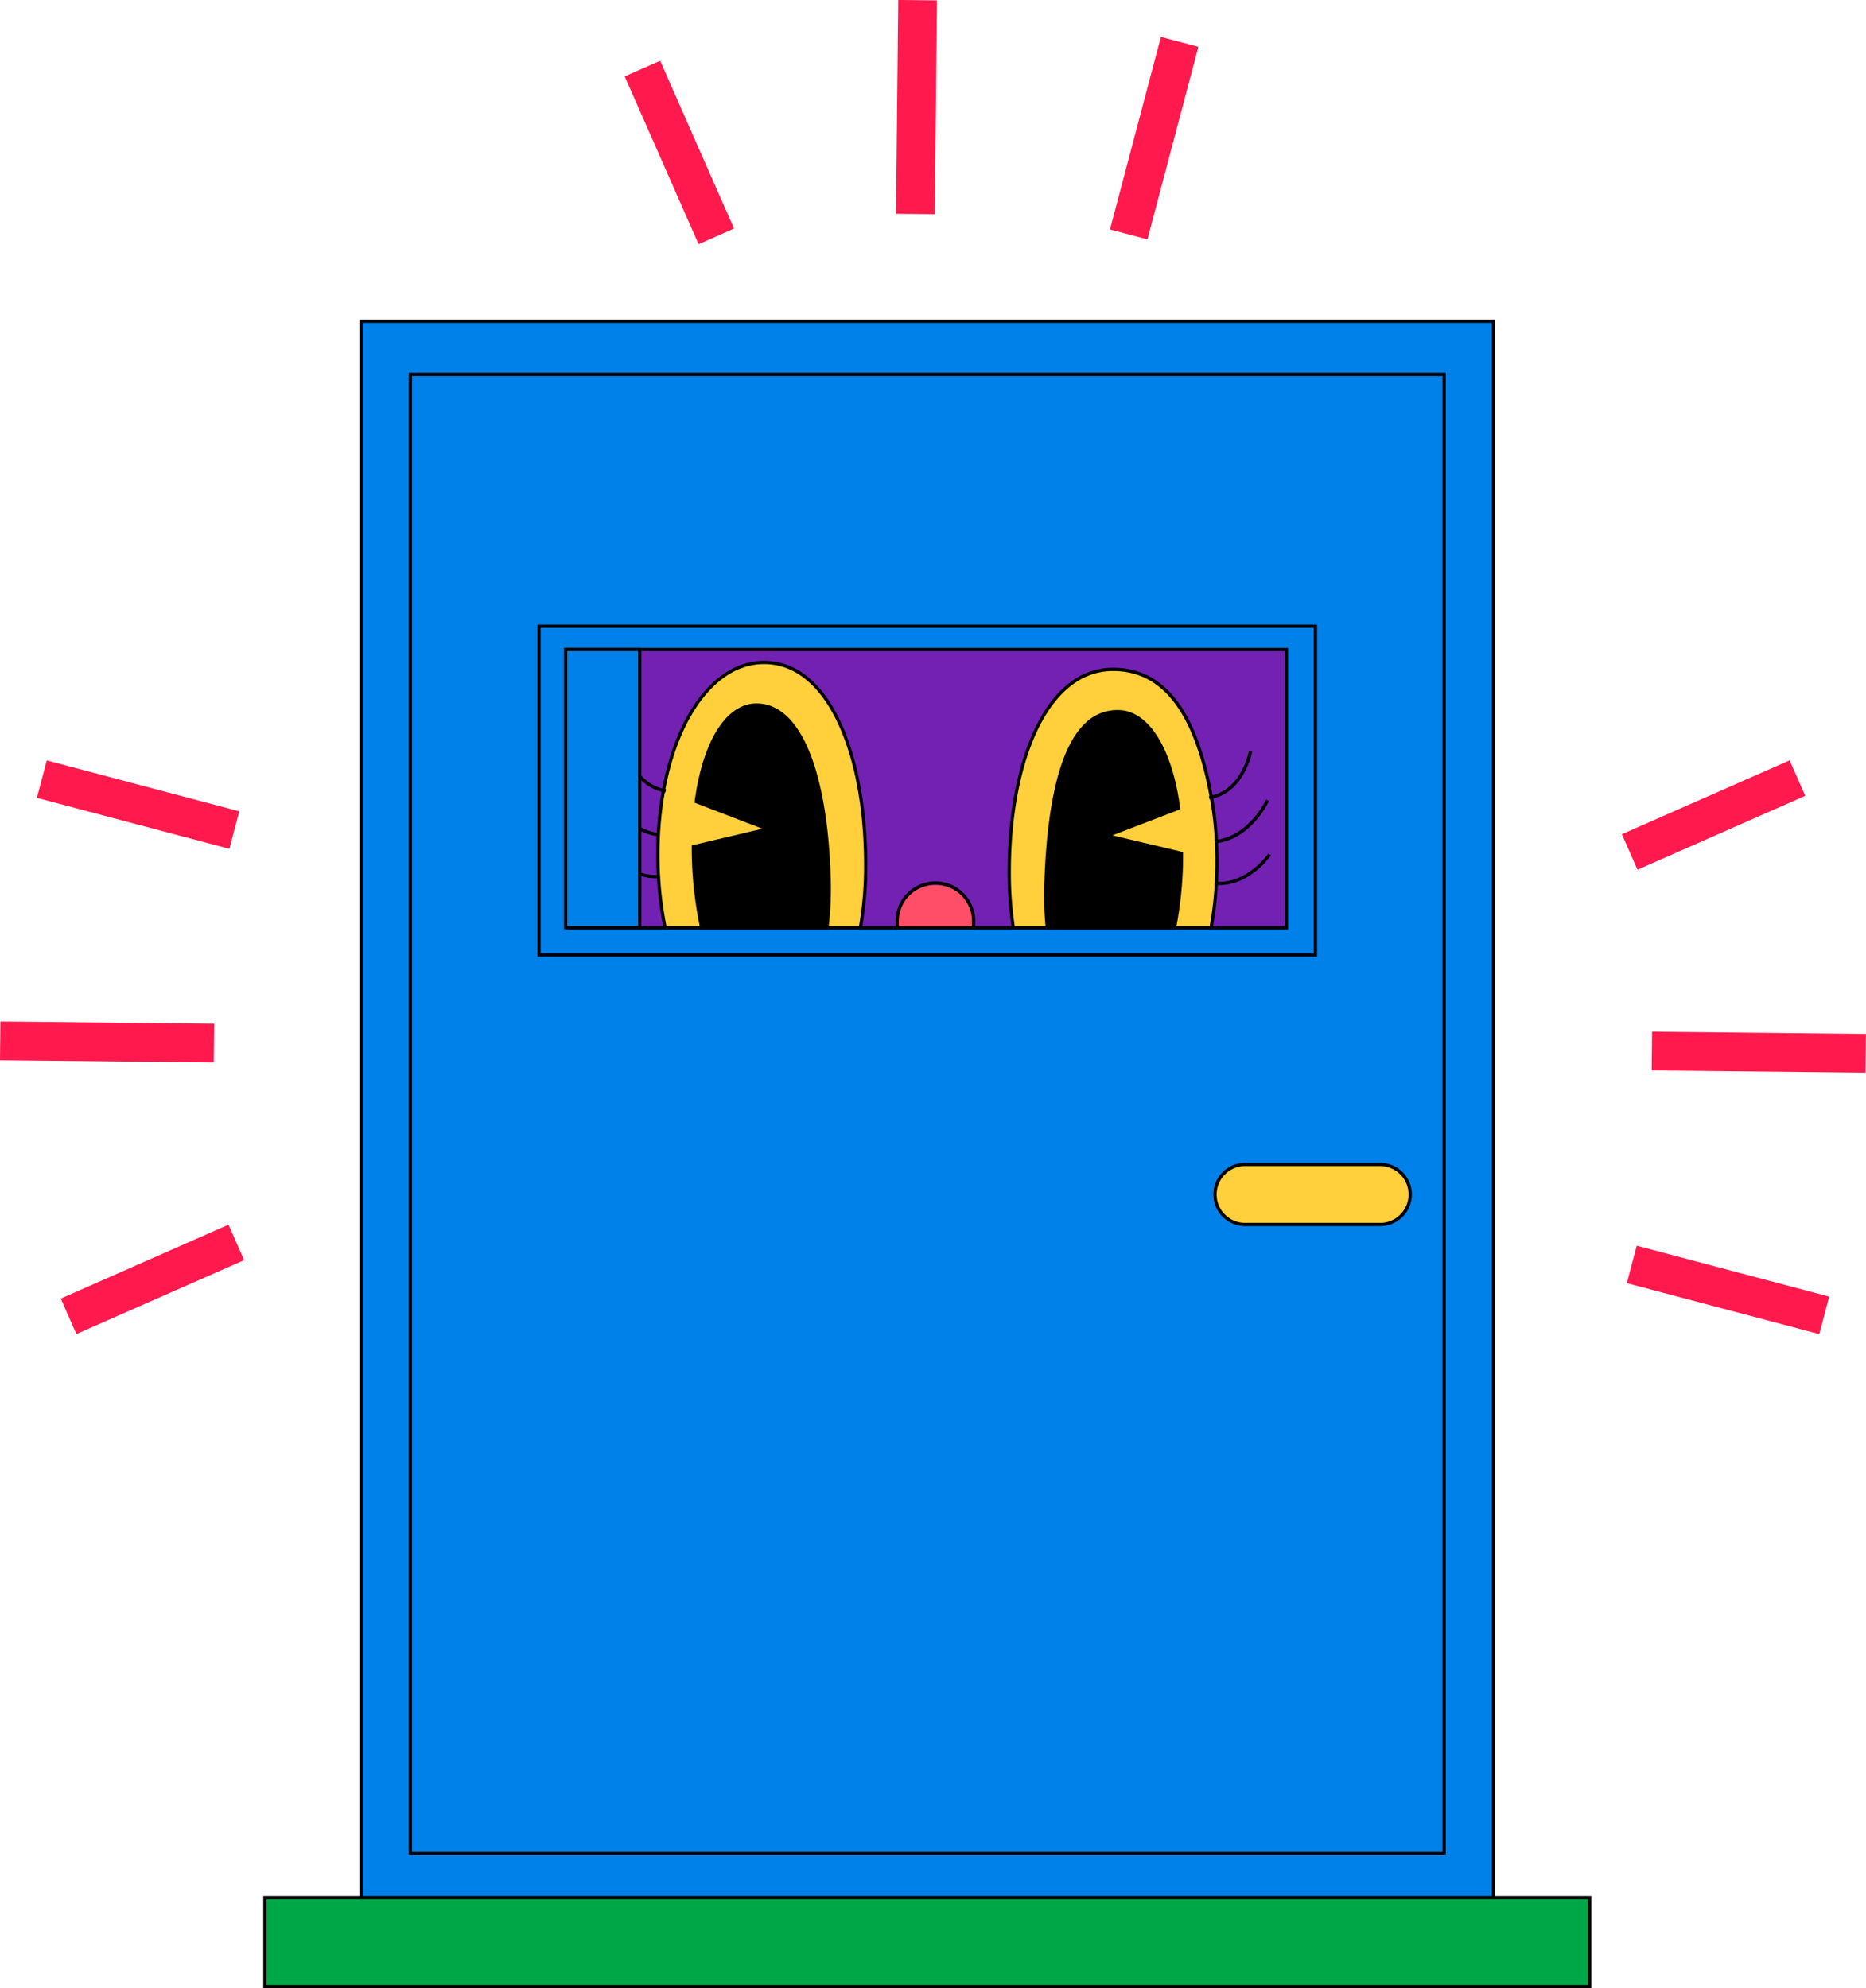 <?xml version="1.0" encoding="UTF-8"?> <svg xmlns="http://www.w3.org/2000/svg" viewBox="0 0 572.96 610.36"><defs><style> .cls-1 { fill: #ff194c; } .cls-2 { fill: #0080e9; } .cls-3 { fill: #00a746; } .cls-4 { fill: #ffd03c; } .cls-5 { fill: #7221b3; } .cls-6 { fill: #ff4f68; } </style></defs><g id="Слой_2" data-name="Слой 2"><g id="Слой_1-2" data-name="Слой 1"><g><rect class="cls-1" x="323.79" y="36.45" width="61.14" height="11.9" transform="translate(222.76 374.14) rotate(-75.18)"></rect><rect class="cls-1" x="202.65" y="18.67" width="11.9" height="56.28" transform="translate(-1.17 88.05) rotate(-23.77)"></rect><rect class="cls-1" x="248.62" y="26.93" width="65.65" height="11.9" transform="translate(245.59 313.96) rotate(-89.4)"></rect></g><g><rect class="cls-1" x="36.45" y="216.42" width="11.9" height="61.14" transform="translate(-207.22 224.83) rotate(-75.18)"></rect><rect class="cls-1" x="18.67" y="386.81" width="56.28" height="11.9" transform="translate(-154.34 52.19) rotate(-23.77)"></rect><rect class="cls-1" x="26.93" y="287.09" width="11.9" height="65.65" transform="translate(-287.36 349.42) rotate(-89.4)"></rect></g><g><rect class="cls-1" x="524.61" y="365.39" width="11.9" height="61.14" transform="translate(12.09 807.63) rotate(-75.18)"></rect><rect class="cls-1" x="498.01" y="244.26" width="56.28" height="11.9" transform="translate(-56.22 233.3) rotate(-23.77)"></rect><rect class="cls-1" x="534.12" y="290.23" width="11.9" height="65.65" transform="translate(211.34 859.68) rotate(-89.4)"></rect></g><g><g><g><rect class="cls-2" x="110.89" y="98.59" width="347.67" height="495.02"></rect><path d="M459.05,594.11H110.39v-496H459.05Zm-347.66-1H458.05v-494H111.39Z"></path></g><g><rect class="cls-2" x="126.02" y="114.96" width="317.4" height="454.07"></rect><path d="M443.92,569.52H125.52V114.46h318.4Zm-317.4-1h316.4V115.46H126.52Z"></path></g></g><g><rect class="cls-3" x="81.34" y="582.48" width="406.75" height="27.38"></rect><path d="M488.6,610.36H80.84V582H488.6Zm-406.76-1H487.6V583H81.84Z"></path></g><g><path class="cls-4" d="M423.79,375.91H382.28a9.21,9.21,0,0,1-9.21-9.21h0a9.21,9.21,0,0,1,9.21-9.22h41.51A9.21,9.21,0,0,1,433,366.7h0A9.21,9.21,0,0,1,423.79,375.91Z"></path><path d="M423.79,376.41H382.28a9.71,9.71,0,1,1,0-19.42h41.51a9.71,9.71,0,1,1,0,19.42ZM382.28,358a8.71,8.71,0,1,0,0,17.42h41.51a8.71,8.71,0,1,0,0-17.42Z"></path></g><g><g><rect class="cls-5" x="174.45" y="199.4" width="220.53" height="85.46"></rect><path d="M395.49,285.36H174V198.9H395.49Zm-220.54-1H394.49V199.9H175Z"></path></g><path d="M404.4,293.7H165V191.76H404.4ZM166,292.7H403.4V192.76H166Z"></path><g><g><g><g><path class="cls-4" d="M265.81,265.45a107.41,107.41,0,0,1-1.64,19.41H204.24a108.52,108.52,0,0,1-2.06-15.78c-.13-2.13-.19-4.3-.19-6.48s0-4.29.16-6.37a104.54,104.54,0,0,1,1.58-13.55c4.28-23.47,16.09-38.76,30-39.29C254.58,202.59,265.75,232,265.81,265.45Z"></path><path d="M264.59,285.36H203.84l-.09-.4a109.38,109.38,0,0,1-2.07-15.85c-.13-2.13-.19-4.33-.19-6.51s0-4.31.16-6.4a104.44,104.44,0,0,1,1.59-13.61c4.3-23.58,16.28-39.16,30.5-39.7,6-.23,11.33,1.93,16,6.42,10.33,9.92,16.53,30.91,16.57,56.14h0a108.11,108.11,0,0,1-1.65,19.5Zm-59.94-1h59.1a107.18,107.18,0,0,0,1.56-18.91h0c0-25-6.12-45.68-16.26-55.42-4.47-4.29-9.61-6.37-15.27-6.14-13.74.52-25.34,15.78-29.56,38.88a104.34,104.34,0,0,0-1.57,13.49c-.11,2.06-.16,4.19-.16,6.34s.06,4.34.19,6.45A108.12,108.12,0,0,0,204.65,284.36Z"></path></g><g><path d="M201.26,269.62c-9.53,0-15.77-9-15.83-9.12l.82-.57c.07.1,6.58,9.51,16.31,8.63l.09,1C202.18,269.6,201.71,269.62,201.26,269.62Z"></path><path d="M204.32,243.3c-10.79-1.77-13.12-14.62-13.14-14.75l1-.17c0,.12,2.24,12.28,12.32,13.93Z"></path><path d="M202.53,256.79c-10.88-1-16.29-12.49-16.52-13l.91-.42c.05.12,5.4,11.43,15.7,12.4Z"></path></g><g><path d="M253.9,284.86H215.5A117.65,117.65,0,0,1,213,264.43c-.06-1.53-.07-3-.07-4.53l22.9-5.4-22-8.44c2.39-18.13,9.35-29.38,18.14-29.64,14.68-.44,21.61,24.34,22.59,51.91A99.83,99.83,0,0,1,253.9,284.86Z"></path><path d="M254.34,285.36H215.1L215,285a117.37,117.37,0,0,1-2.53-20.52c-.06-1.63-.07-3.22-.07-4.55v-.39l21.7-5.12-20.85-8,.05-.39c2.41-18.27,9.55-29.8,18.63-30.07,13.27-.4,21.91,19.19,23.1,52.4a99.76,99.76,0,0,1-.64,16.6Zm-38.43-1h37.55a100.67,100.67,0,0,0,.59-16c-.9-25-7.08-51.44-21.72-51.44H232c-8.49.25-15.22,11.28-17.62,28.81l23.15,8.89-24.09,5.68c0,1.23,0,2.66.07,4.11A116,116,0,0,0,215.91,284.36Z"></path></g></g><g><g><path class="cls-4" d="M373.7,264.7c0,2.19-.07,4.34-.19,6.48a111.23,111.23,0,0,1-1.66,13.68h-60.7a110.39,110.39,0,0,1-1.28-17.3c.07-33.47,11.31-62.2,32.05-62.07,17,.11,25.74,15.82,30,39.28a106.48,106.48,0,0,1,1.58,13.56Q373.7,261.48,373.7,264.7Z"></path><path d="M372.27,285.36H310.72l-.06-.42a110.37,110.37,0,0,1-1.29-17.39c.05-24.71,6.15-45.48,16.32-55.56,4.68-4.65,10.09-7,16.09-7h.14c15.67.1,25.66,13.08,30.53,39.69A106.3,106.3,0,0,1,374,258.31c.11,2.09.16,4.24.16,6.39s-.06,4.15-.19,6.51A114,114,0,0,1,372.34,285Zm-60.69-1h59.85A109.5,109.5,0,0,0,373,271.15c.13-2.34.19-4.45.19-6.45s-.05-4.26-.16-6.34a104.29,104.29,0,0,0-1.57-13.5C366.69,218.8,357,206.09,341.92,206h-.14c-5.73,0-10.9,2.26-15.39,6.71-10,9.9-16,30.41-16,54.86A110.38,110.38,0,0,0,311.58,284.36Z"></path></g><g><path d="M374.42,271.72c-.46,0-.92,0-1.39-.06l.1-1c9.7.89,16.23-8.53,16.3-8.62l.82.56C390.19,262.69,384,271.72,374.42,271.72Z"></path><path d="M371.36,245.4l-.16-1c10.08-1.65,12.29-13.81,12.31-13.93l1,.17C384.48,230.78,382.15,243.63,371.36,245.4Z"></path><path d="M373.15,258.89l-.09-1c10.3-1,15.65-12.29,15.7-12.41l.91.42C389.44,246.4,384,257.86,373.15,258.89Z"></path></g><g><path d="M362.76,262c0,1.48,0,3-.06,4.52a116.79,116.79,0,0,1-2.09,18.33H321.54a101,101,0,0,1-.4-14.42c1-27.57,6.25-52.61,22.59-51.91,8.79.37,15.75,11.5,18.14,29.63l-22,8.44Z"></path><path d="M361,285.36H321.09l0-.45a101.34,101.34,0,0,1-.4-14.49c.91-25.26,5.17-41.58,12.67-48.52A14,14,0,0,1,343.75,218c9.08.38,16.22,11.91,18.62,30.06l.05.39-20.86,8,21.7,5.13V262c0,1.49,0,3-.06,4.55A116.53,116.53,0,0,1,361.1,285Zm-39-1H360.2a116.9,116.9,0,0,0,2-17.85c.05-1.38.07-2.76.06-4.11l-24.08-5.69,23.14-8.88c-2.38-17.42-9.11-28.44-17.62-28.8a13,13,0,0,0-9.71,3.61c-7.3,6.74-11.45,22.83-12.35,47.82A101,101,0,0,0,322,284.36Z"></path></g></g></g><g><path class="cls-6" d="M299,283.19a10.39,10.39,0,0,1-.13,1.68H275.59A11.75,11.75,0,1,1,299,283.19Z"></path><path d="M299.25,285.37H275.16l-.06-.43a12.65,12.65,0,0,1-.13-1.75,12.25,12.25,0,1,1,24.49,0,11.11,11.11,0,0,1-.14,1.76Zm-23.21-1h22.35a9,9,0,0,0,.07-1.18,11.25,11.25,0,1,0-22.49,0A11.67,11.67,0,0,0,276,284.37Z"></path></g></g><g><rect class="cls-2" x="173.67" y="199.39" width="22.76" height="85.37"></rect><path d="M196.93,285.26H173.17V198.89h23.76Zm-22.76-1h21.76V199.89H174.17Z"></path></g></g></g></g></g></svg> 